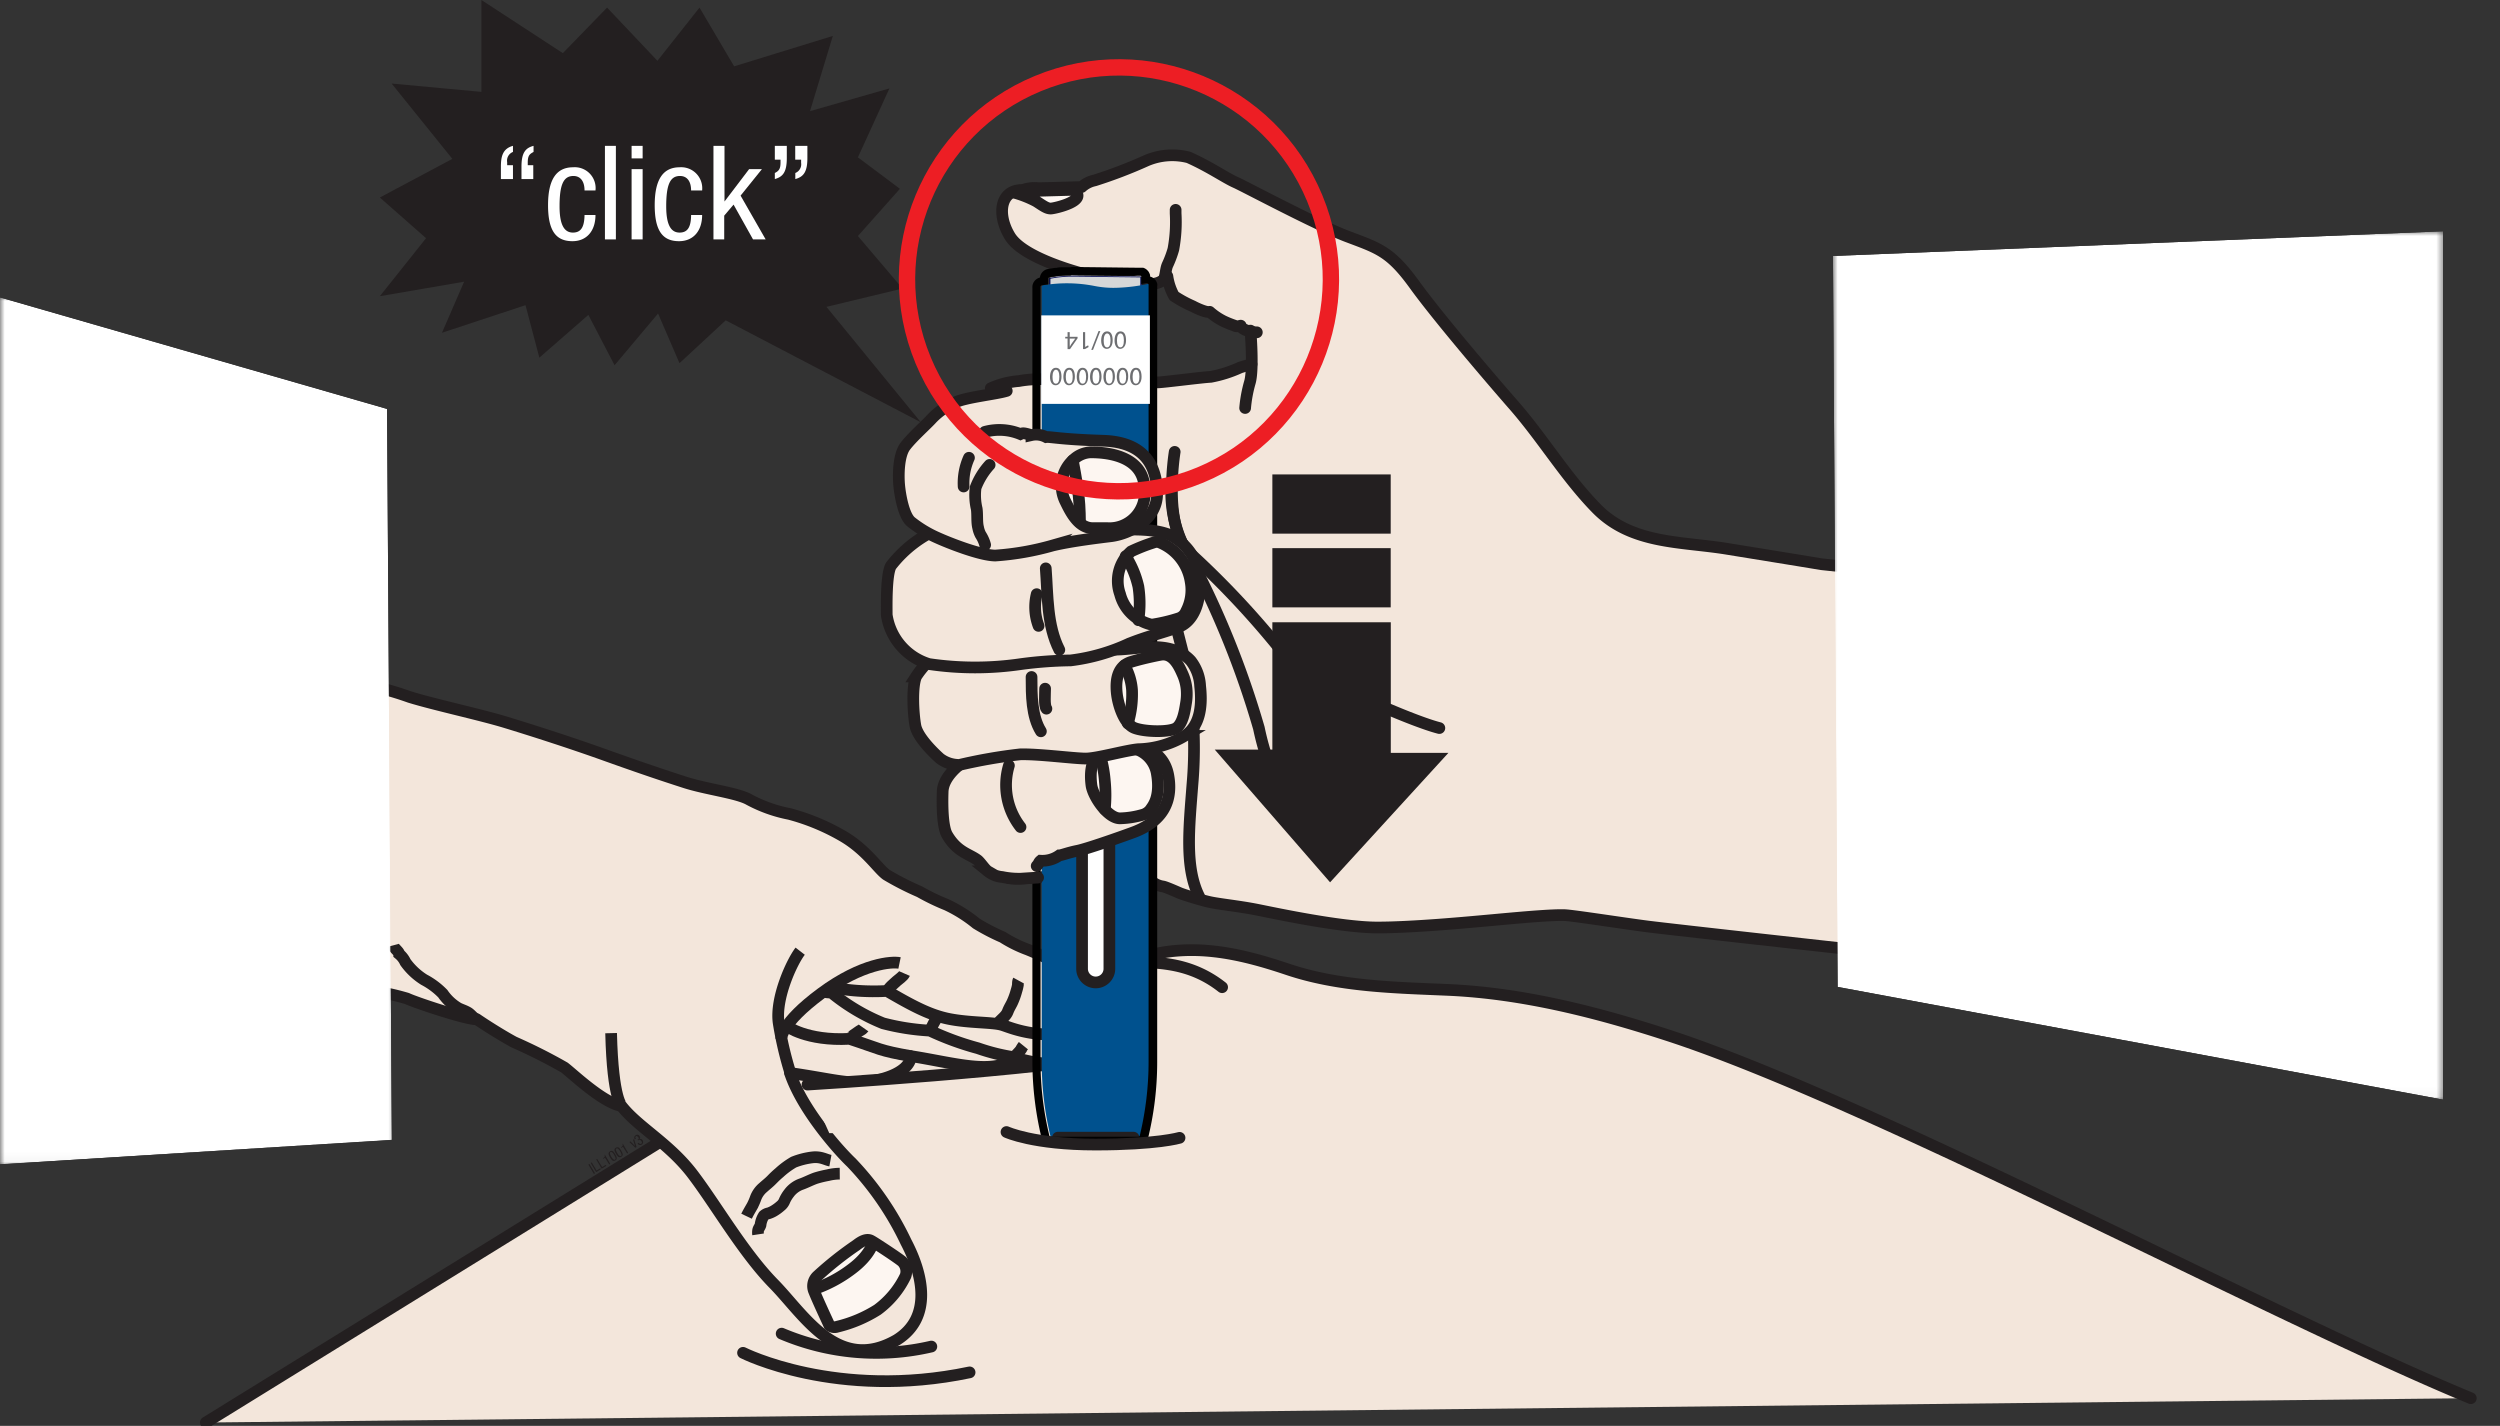 <svg xmlns="http://www.w3.org/2000/svg" xmlns:xlink="http://www.w3.org/1999/xlink" viewBox="0 0 267.22 152.41"><rect x="0" y="0" width="267.22" height="152.41" fill="#333333" stroke="none"/><defs><style>.cls-1{isolation:isolate;}.cls-2{fill:url(#linear-gradient);}.cls-3{fill:url(#linear-gradient-2);}.cls-10,.cls-35,.cls-4,.cls-7,.cls-8,.cls-9{fill:none;}.cls-5{clip-path:url(#clip-path);}.cls-6{fill:#f3e6db;}.cls-10,.cls-7,.cls-8,.cls-9{stroke:#231f20;stroke-width:1.25px;}.cls-7,.cls-8,.cls-9{stroke-linecap:round;}.cls-8{stroke-linejoin:bevel;}.cls-9{stroke-linejoin:round;}.cls-11{fill:#fdf6f1;}.cls-12{clip-path:url(#clip-path-2);}.cls-13{fill:url(#linear-gradient-3);}.cls-14{fill:#010101;}.cls-15{clip-path:url(#clip-path-4);}.cls-16{fill:url(#linear-gradient-4);}.cls-17{clip-path:url(#clip-path-6);}.cls-18{fill:#d5d7d8;}.cls-19{clip-path:url(#clip-path-7);}.cls-20{fill:#0f145b;}.cls-21{fill:#00518e;}.cls-22{clip-path:url(#clip-path-9);}.cls-23{fill:#fff;}.cls-24{fill:#231f20;}.cls-25{clip-path:url(#clip-path-11);}.cls-26{mask:url(#mask);}.cls-27{clip-path:url(#clip-path-12);}.cls-28{clip-path:url(#clip-path-13);}.cls-29{fill:url(#linear-gradient-5);}.cls-30{clip-path:url(#clip-path-14);}.cls-31{mask:url(#mask-2);}.cls-32{clip-path:url(#clip-path-15);}.cls-33{clip-path:url(#clip-path-16);}.cls-34{fill:url(#linear-gradient-6);}.cls-35{stroke:#ed1e24;stroke-miterlimit:10;stroke-width:1.75px;}.cls-36{fill:#6d6e71;}</style><linearGradient id="linear-gradient" x1="-872.09" y1="547.37" x2="-871.09" y2="547.37" gradientTransform="translate(-9343.03 6065.46) rotate(180) scale(10.95)" gradientUnits="userSpaceOnUse"><stop offset="0" stop-color="#fff"/><stop offset="0.99" stop-color="#231f20"/><stop offset="1" stop-color="#231f20"/></linearGradient><linearGradient id="linear-gradient-2" x1="-871.85" y1="547.37" x2="-870.85" y2="547.37" gradientTransform="translate(9578.47 -5916.1) scale(10.95)" xlink:href="#linear-gradient"/><clipPath id="clip-path"><rect class="cls-4" width="267.22" height="152.41"/></clipPath><clipPath id="clip-path-2"><path class="cls-4" d="M114.71,29.47a1.49,1.49,0,0,0,1.05.56,4.66,4.66,0,0,0,1,0,8,8,0,0,1,1.16,0l3.43.07.46-.49C121,29.53,116,29.48,114.71,29.47Z"/></clipPath><linearGradient id="linear-gradient-3" x1="-872.1" y1="547.37" x2="-871.1" y2="547.37" gradientTransform="translate(-8180.46 5240.82) rotate(180) scale(9.52)" gradientUnits="userSpaceOnUse"><stop offset="0" stop-color="#e8e8eb"/><stop offset="0.01" stop-color="#e8e8eb"/><stop offset="0.09" stop-color="#eeeef0"/><stop offset="0.38" stop-color="#fff"/><stop offset="0.78" stop-color="#d1d2d5"/><stop offset="1" stop-color="#fff"/></linearGradient><clipPath id="clip-path-4"><path class="cls-4" d="M112.33,29.68a.11.11,0,0,0-.1.11v2H122V29.65s0-.09-.06-.1a0,0,0,0,0,0,0,14.48,14.48,0,0,1-2.59.39,8.22,8.22,0,0,1-2.32-.19,12.62,12.62,0,0,0-2.51-.28,11.84,11.84,0,0,0-2.14.21"/></clipPath><linearGradient id="linear-gradient-4" x1="-871.84" y1="547.37" x2="-870.84" y2="547.37" gradientTransform="translate(8661.84 -5337.14) scale(9.81)" xlink:href="#linear-gradient-3"/><clipPath id="clip-path-6"><rect class="cls-4" x="112.23" y="29.47" width="9.78" height="2.3"/></clipPath><clipPath id="clip-path-7"><rect class="cls-4" x="112.14" y="29.38" width="9.95" height="2.47"/></clipPath><clipPath id="clip-path-9"><path class="cls-4" d="M115.66,85.43v18.09a1.46,1.46,0,0,0,2.92,0V85.43a1.46,1.46,0,1,0-2.92,0"/></clipPath><clipPath id="clip-path-11"><polygon class="cls-4" points="195.92 27.36 196.42 105.49 261.14 117.54 261.14 24.72 195.92 27.36"/></clipPath><mask id="mask" x="195.92" y="24.72" width="65.22" height="92.82" maskUnits="userSpaceOnUse"><rect x="195.92" y="24.72" width="65.22" height="92.82"/><g class="cls-1"><rect class="cls-2" x="195.92" y="24.72" width="65.22" height="92.82"/></g></mask><clipPath id="clip-path-12"><rect class="cls-4" x="195.92" y="24.72" width="65.22" height="92.82"/></clipPath><clipPath id="clip-path-13"><rect class="cls-4" x="195.92" y="24.72" width="65.21" height="92.82"/></clipPath><linearGradient id="linear-gradient-5" x1="-872.09" y1="547.37" x2="-871.09" y2="547.37" gradientTransform="translate(-9343.03 6065.46) rotate(180) scale(10.95)" gradientUnits="userSpaceOnUse"><stop offset="0" stop-color="#fff"/><stop offset="0.99" stop-color="#fff"/><stop offset="1" stop-color="#fff"/></linearGradient><clipPath id="clip-path-14"><polygon class="cls-4" points="0 124.45 41.88 121.84 41.88 121.75 41.37 43.71 0 31.79 0 124.45"/></clipPath><mask id="mask-2" x="0" y="31.66" width="42.33" height="92.82" maskUnits="userSpaceOnUse"><rect y="31.66" width="42.33" height="92.82"/><g class="cls-1"><rect class="cls-3" y="31.66" width="42.33" height="92.82"/></g></mask><clipPath id="clip-path-15"><rect class="cls-4" y="31.66" width="42.33" height="92.82"/></clipPath><clipPath id="clip-path-16"><rect class="cls-4" y="31.66" width="42.33" height="92.82"/></clipPath><linearGradient id="linear-gradient-6" x1="-871.79" y1="547.37" x2="-870.79" y2="547.37" gradientTransform="translate(6231.44 -3812.52) scale(7.11)" xlink:href="#linear-gradient-5"/></defs><g id="Layer_2" data-name="Layer 2"><g id="Layer_1-2" data-name="Layer 1"><g class="cls-5"><path class="cls-6" d="M264.1,149.45c-21-8.64-64.14-31.73-85.78-38.78-7.58-2.47-15.5-4.5-23.51-4.86-5.77-.25-11.68-.35-17.2-2.21-5.35-1.8-10.22-2.82-15.46-1.31a19.51,19.51,0,0,0-7.39.7l-.9.38-1.4-.74a30.7,30.7,0,0,0-5.92,2l-20,8.13a49.15,49.15,0,0,0-7.28,3.91C78,117.47,22,152.05,22,152.05"/><path class="cls-7" d="M264.1,149.45c-21-8.64-64.14-31.73-85.78-38.78-7.58-2.47-15.5-4.5-23.51-4.86-5.77-.25-11.68-.35-17.2-2.21-5.35-1.8-10.22-2.82-15.46-1.31a19.51,19.51,0,0,0-7.39.7l-.9.38-1.4-.74a30.7,30.7,0,0,0-5.92,2l-20,8.13a49.15,49.15,0,0,0-7.28,3.91C78,117.47,22,152.05,22,152.05"/><path class="cls-8" d="M130.63,105.52c-3.72-2.92-7.51-2.69-11.52-2.69a17.08,17.08,0,0,0-4.71.82"/><path class="cls-8" d="M83.55,142.55a25.9,25.9,0,0,0,16,1.38"/><path class="cls-8" d="M79.42,144.6s10,5.08,24.22,2.09"/><path class="cls-6" d="M22.83,104.17s8.66-.39,9.09-1.42c1.23.85,1.33.62,2.49.29a6.06,6.06,0,0,0,3.4,2c.62,0,1,.7,1.69.84a25.76,25.76,0,0,1,4,.85c.87.42,6.56,2.32,7.46,2.21,1.46,1,3.26,2.07,4,2.46a57.3,57.3,0,0,1,5.36,2.7c.88.66,4.06,3.73,6.11,4.12,1.76,2.26,5.11,4,7.62,7.31s5.42,8.4,8.66,11.7,6.87,9.6,13.13,6c3.9-2.42,2.79-7.08,1-10.48a32.26,32.26,0,0,0-5.84-8.49c-1.26-1.19-5.21-5.56-6.56-9.57,3.94.57,5.7,1.08,7.58,1s5.18-.91,5.36-2.8c4.63.72,8.86,2.09,11.14.17,3,.85,4.94.9,7.1-.18s2.72-2.22,2.47-3.29c1.68-1.17,2.3-2.17,2.1-3a2.21,2.21,0,0,0-1.8-1.78,38.13,38.13,0,0,1-4.06-1.14,39.3,39.3,0,0,0-4.5-2.18,13.69,13.69,0,0,1-2.66-1.32,22.15,22.15,0,0,1-2.81-1.46,15.18,15.18,0,0,0-3.17-2,23.82,23.82,0,0,1-2.9-1.4,30.3,30.3,0,0,1-3.56-1.82c-.92-.68-2.13-2.65-4.64-4.12A23.19,23.19,0,0,0,84.38,87a15.16,15.16,0,0,1-4.32-1.54c-1.24-.71-4.57-1.1-6.86-1.84s-4.63-1.52-8.51-2.91S56.66,78,54,77.19s-7.64-1.89-10.19-2.68a36.23,36.23,0,0,0-11-2.09c-5-.1-8.87-.76-11.72-.09"/><path class="cls-9" d="M22.83,104.17s8.66-.39,9.09-1.42c1.23.85,1.33.62,2.49.29a6.06,6.06,0,0,0,3.4,2c.62,0,1,.7,1.69.84a25.76,25.76,0,0,1,4,.85c.87.42,6.56,2.32,7.46,2.21,1.46,1,3.26,2.07,4,2.46a57.3,57.3,0,0,1,5.36,2.7c.88.66,4.06,3.73,6.11,4.12,1.76,2.26,5.11,4,7.62,7.31s5.42,8.4,8.66,11.7,6.87,9.6,13.13,6c3.9-2.42,2.79-7.08,1-10.48a32.26,32.26,0,0,0-5.84-8.49c-1.26-1.19-5.21-5.56-6.56-9.57,3.94.57,5.7,1.08,7.58,1s5.18-.91,5.36-2.8c4.63.72,8.86,2.09,11.14.17,3,.85,4.94.9,7.1-.18s2.72-2.22,2.47-3.29c1.68-1.17,2.3-2.17,2.1-3a2.21,2.21,0,0,0-1.8-1.78,38.13,38.13,0,0,1-4.06-1.14,39.3,39.3,0,0,0-4.5-2.18,13.69,13.69,0,0,1-2.66-1.32,22.15,22.15,0,0,1-2.81-1.46,15.18,15.18,0,0,0-3.17-2,23.82,23.82,0,0,1-2.9-1.4,30.3,30.3,0,0,1-3.56-1.82c-.92-.68-2.13-2.65-4.64-4.12A23.19,23.19,0,0,0,84.38,87a15.16,15.16,0,0,1-4.32-1.54c-1.24-.71-4.57-1.1-6.86-1.84s-4.63-1.52-8.51-2.91S56.66,78,54,77.19s-7.64-1.89-10.19-2.68a36.23,36.23,0,0,0-11-2.09c-5-.1-8.87-.76-11.72-.09"/><path class="cls-10" d="M84.5,114.75a38.08,38.08,0,0,1-1.27-5.41c-.38-2.65,1.41-6.52,2.3-7.67"/><path class="cls-10" d="M83.52,111s-.11-1.59,4.27-4.83,7.58-3.4,8.36-3.24"/><path class="cls-10" d="M88.68,105.5a24.35,24.35,0,0,0,6.12.42c2.56,1.49,4.53,2.58,6.68,3s4.5.34,5.53.61,4.62,2.15,11.14.12"/><path class="cls-10" d="M88,106a3.49,3.49,0,0,0,.86.09,21.18,21.18,0,0,0,5.53,3.29,25,25,0,0,0,5,.78,31.07,31.07,0,0,0,5.13,1.88,21.38,21.38,0,0,0,4.11,1"/><path class="cls-10" d="M84.07,109.67s2.13,1.62,6.73,1.37c3.31,1.08,3.09,1.24,6.63,1.86"/><path class="cls-11" d="M91.54,133.09a36.39,36.39,0,0,0-4.13,3.27,1.45,1.45,0,0,0-.37,1.71c.36.92,1.61,3.59,1.61,3.59a.86.86,0,0,0,.84.15,14.27,14.27,0,0,0,4.3-1.81,9.69,9.69,0,0,0,3-3.62,1.48,1.48,0,0,0-.36-1.54c-.41-.36-3-2.06-3.3-2.21-.51-.28-1.11.06-1.62.46"/><path class="cls-7" d="M91.54,133.09a36.39,36.39,0,0,0-4.13,3.27,1.45,1.45,0,0,0-.37,1.71c.36.92,1.61,3.59,1.61,3.59a.86.86,0,0,0,.84.15,14.27,14.27,0,0,0,4.3-1.81,9.69,9.69,0,0,0,3-3.62,1.48,1.48,0,0,0-.36-1.54c-.41-.36-3-2.06-3.3-2.21C92.65,132.35,92.05,132.69,91.54,133.09Z"/><path class="cls-10" d="M87,137.8a14.36,14.36,0,0,0,4-2.13c2.1-1.56,2.34-2.94,2.34-2.94"/><path class="cls-10" d="M79.8,130c.18-.38.4-.74.61-1.11a6.87,6.87,0,0,0,.38-.88,2.72,2.72,0,0,1,.77-1.07c.3-.27.61-.51.9-.8a10.72,10.72,0,0,1,.85-.8,8.76,8.76,0,0,1,1.52-1.12,8,8,0,0,1,2-.51,2.66,2.66,0,0,1,1.12.1c.26.07.54.2.81.25"/><path class="cls-10" d="M89.76,125.45a5.37,5.37,0,0,0-1.26.16,11.38,11.38,0,0,0-1.31.32c-.51.18-1,.44-1.49.62a2.81,2.81,0,0,0-1.37,1,3.68,3.68,0,0,0-.47.78,1.36,1.36,0,0,1-.43.58,4.76,4.76,0,0,1-.76.55,3,3,0,0,1-.52.23,1,1,0,0,0-.51.25,2.36,2.36,0,0,0-.35,1c-.06.21-.23.37-.26.6a1.34,1.34,0,0,0,0,.4"/><path class="cls-10" d="M94.73,105.91c.22-.09.39-.4.57-.55s.36-.32.54-.49.71-.51.84-.81"/><path class="cls-10" d="M106.71,109.33c.33-.42.81-.7,1-1.19s.38-.73.54-1.11a7.71,7.71,0,0,0,.4-1.14,4.52,4.52,0,0,0,.15-.61c0-.14,0-.37.06-.48"/><path class="cls-10" d="M99.3,110.15c.28-.18.37-.57.54-.85.08-.13.15-.27.23-.38"/><path class="cls-10" d="M108.5,112.9c.2-.25.44-.45.62-.71a2.31,2.31,0,0,1,.27-.42"/><path class="cls-10" d="M90.75,111c.18,0,.32-.24.45-.34l.49-.34c.17-.14.5-.27.62-.44"/><path class="cls-10" d="M51,109c-.39-.15-.65-.58-1-.78s-.65-.28-1-.45a5.29,5.29,0,0,1-1.67-1.56,8,8,0,0,0-2-1.49,7.07,7.07,0,0,1-2-1.88,2.45,2.45,0,0,0-.66-.86c0-.26-.57-.63-.65-.93"/><path class="cls-10" d="M66.5,118.25s-1-.57-1.18-7.82"/><path class="cls-6" d="M121.05,112.56c-10.33,1.9-34.74,3.37-34.74,3.37l2.33,5.19h32.41Z"/><path class="cls-8" d="M86.31,115.93s24.41-1.47,34.74-3.37"/><path class="cls-6" d="M235.43,105.63S182,99.76,176.27,99.05c-2.1-.26-7.56-1.11-8.84-1.22s-5.63.31-8.06.53-8.33.78-12.15.78-10.8-1.49-12.79-1.89-4.12-.6-5.17-.84-2.81-.8-3.14-.94-1.45-.64-1.78-.71a2.49,2.49,0,0,1-1.3-.6,5.75,5.75,0,0,1-2.36,0,8,8,0,0,1-2.15-.73c-.24,0-1,.13-1.63.16s-4.53.08-5.09.13-2.07.16-2.58.18a7.31,7.31,0,0,1-1,0l2.12-41.46,5.38-10.85,35.22,8.89,12.84,6.23,9.89,2.67,37,8.18,23.59,2.13"/><path class="cls-7" d="M235.43,105.63S182,99.76,176.27,99.05c-2.1-.26-7.56-1.11-8.84-1.22s-5.63.31-8.06.53-8.33.78-12.15.78-10.8-1.49-12.79-1.89-4.12-.6-5.17-.84-2.81-.8-3.14-.94-1.45-.64-1.78-.71a2.49,2.49,0,0,1-1.3-.6,5.75,5.75,0,0,1-2.36,0,8,8,0,0,1-2.15-.73c-.24,0-1,.13-1.63.16s-4.53.08-5.09.13-2.07.16-2.58.18a7.31,7.31,0,0,1-1,0l2.12-41.46,5.38-10.85,35.22,8.89,12.84,6.23,9.89,2.67,37,8.18,23.59,2.13"/><path class="cls-6" d="M234.39,64.55l-39.66-4.24c-3.37-.56-6.74-1.1-10.11-1.65-4.92-.8-10.17-.48-13.92-4.29-3.32-3.37-5.79-7.56-8.91-11.11-1.9-2.17-7.94-9.19-10.55-12.81s-3.83-3.91-7.21-5.18S133,20,132,19.54s-2.73-1.69-5-2.66a7,7,0,0,0-4.51.35A50.33,50.33,0,0,1,117,19.34a2.94,2.94,0,0,0-1.4.71s-3.91.12-4.65.12a3.58,3.58,0,0,0-1.66.21c-2.43,0-2.79,2.63-1.37,4.94s7.27,3.89,8.87,4.27a6,6,0,0,0,3.2.06,9.28,9.28,0,0,0,2.58.75,2.38,2.38,0,0,0,2.19-.81,6.13,6.13,0,0,0,.71,2.11,12,12,0,0,0,2,1.09c.44.24,1.51.72,1.81.6a7.75,7.75,0,0,0,1.48,1,12.65,12.65,0,0,0,1.19.47c.12.06.29.06.65,0,0,.25.5.49,1,.62v-.09s.15,1.79.14,3.41l0,.18s-.59.15-1.21.36a14.32,14.32,0,0,1-3.14,1c-1,.05-5.1.59-5.64.59s-2.87-.42-3.67-.36-7-.35-10.11.15-3.65.65-4.18,1L104.17,46l21.08.7,5,1.48,33.44,11.4,34.21,11.32,36.4,1Z"/><path class="cls-9" d="M134.34,35.52c-.74,0-1.72-.35-1.72-.71-.36.09-.53.09-.65,0a10.84,10.84,0,0,1-1.19-.48,6.87,6.87,0,0,1-1.48-1c-.3.12-1.37-.36-1.81-.6a12.69,12.69,0,0,1-2-1.09,6.13,6.13,0,0,1-.71-2.11,2.36,2.36,0,0,1-2.19.8,8.71,8.71,0,0,1-2.58-.74,6,6,0,0,1-3.2-.06c-1.6-.38-7.44-1.95-8.86-4.27s-1.07-5,1.36-4.95a3.77,3.77,0,0,1,1.66-.2c.74,0,4.65-.12,4.65-.12a2.94,2.94,0,0,1,1.4-.71,50.33,50.33,0,0,0,5.51-2.11,7,7,0,0,1,4.51-.35c2.25,1,3.94,2.19,5,2.66S140.65,24,144,25.27s4.6,1.57,7.21,5.18,8.65,10.64,10.55,12.81c3.12,3.55,5.6,7.74,8.91,11.11,3.75,3.81,9,3.49,13.92,4.29,3.37.55,6.74,1.09,10.11,1.65l39.66,4.23"/><path class="cls-7" d="M133.66,35.34s.35,4.09-.06,5.52a14.33,14.33,0,0,0-.51,2.75"/><path class="cls-7" d="M133.77,38.93s-.59.15-1.21.35a13.3,13.3,0,0,1-3.14,1c-1,.05-5.1.59-5.64.59s-2.82-.17-3.62-.11c-1.59.12-3.26-.08-4.86-.1-2.28,0-4.16-.34-6.4.07a9,9,0,0,0-3,.77"/><path class="cls-6" d="M124.44,29.76c.17-.47.16-1,.35-1.44a10.93,10.93,0,0,0,.63-1.68,15.88,15.88,0,0,0,.24-3.84v-.37"/><path class="cls-7" d="M124.44,29.76c.17-.47.16-1,.35-1.44a10.93,10.93,0,0,0,.63-1.68,15.88,15.88,0,0,0,.24-3.84v-.37"/><path class="cls-11" d="M108.37,20.58a11.52,11.52,0,0,1,2.39.94c.73.47,1.13.78,1.56.77s4.18-.88,2.37-2l-3.56.1a9.9,9.9,0,0,0-2.76.22"/><path class="cls-7" d="M108.37,20.58a11.52,11.52,0,0,1,2.39.94c.73.47,1.13.78,1.56.77s4.18-.88,2.37-2l-3.56.1A9.9,9.9,0,0,0,108.37,20.58Z"/><path class="cls-7" d="M125.56,48.3s-1.36,8.24,1.72,10.91a92.94,92.94,0,0,1,9.9,10.61c1.19,1.72,13.17,7.12,16.67,8"/><path class="cls-7" d="M125.21,51.92a13.1,13.1,0,0,0,2,7.7,96.08,96.08,0,0,1,7.35,18.21,29.55,29.55,0,0,0,2.73,7.64"/><path class="cls-7" d="M122.84,55.59s2.78,11,3.73,14.7a44.72,44.72,0,0,1,.89,13.52c-.36,4.69-.83,8.9.71,12"/></g><g class="cls-12"><rect class="cls-13" x="114.71" y="29.47" width="7.12" height="0.6"/></g><g class="cls-5"><path class="cls-14" d="M114.87,29.55l6.85.08-.41.32L118,29.88c-.75-.07-2,.14-2.16.07s-.54.14-.92-.4m-.33-.17a11.36,11.36,0,0,0,1.19.73,14.94,14.94,0,0,0,2.2-.06l3.5.07.52-.66s-6.36-.08-7.41-.08"/></g><g class="cls-15"><rect class="cls-16" x="112.23" y="29.47" width="9.78" height="2.31"/></g><g class="cls-5"><path class="cls-14" d="M112.31,29.79s0,0,0,0a11.15,11.15,0,0,1,4.62.06,8.07,8.07,0,0,0,2.35.2,15,15,0,0,0,2.6-.4s0,0,0,0h0v0h0v2h-9.6V29.82h0m-.17,0a0,0,0,0,0,0,0v2h9.94V29.72h0v0h0v0h0v0c0-.12-.12-.19-.22-.15a14.94,14.94,0,0,1-2.58.38,7.44,7.44,0,0,1-2.3-.19,11.25,11.25,0,0,0-4.68-.06.19.19,0,0,0-.17.19"/></g><g class="cls-17"><path class="cls-18" d="M122,29.82v1.95h-9.77v-2a.11.11,0,0,1,.1-.11,11.6,11.6,0,0,1,2.21-.21h.17l7,.07h.2s.06,0,.07.09v.18Z"/></g><g class="cls-19"><path class="cls-20" d="M112.31,29.79s0,0,0,0a11.57,11.57,0,0,1,2.21-.22h.32l6.86.08h.18a.06.06,0,0,1,0,0h0v0h0v2h-9.6V29.82h0m-.17,0a0,0,0,0,0,0,0v2h9.94V29.72h0v0h0v0h0v0a.21.21,0,0,0-.15-.16h0c-.29,0-6.36-.08-7.38-.08a11.32,11.32,0,0,0-2.24.22.19.19,0,0,0-.17.19"/></g><g class="cls-5"><path class="cls-21" d="M119.62,30.75a10.42,10.42,0,0,1-2.67-.19,15.24,15.24,0,0,0-5.42-.07.19.19,0,0,0-.18.23v82.86a33.75,33.75,0,0,0,.94,7.9.16.16,0,0,0,.16.12h9.34a.17.17,0,0,0,.17-.12,33.75,33.75,0,0,0,.94-7.9v-83h0a.2.2,0,0,0,0-.07.22.22,0,0,0-.27-.15,18.11,18.11,0,0,1-3,.39"/></g><line class="cls-7" x1="113.08" y1="121.6" x2="121.16" y2="121.6"/><g class="cls-22"><rect class="cls-23" x="115.66" y="83.97" width="2.92" height="21.01"/></g><g class="cls-5"><path class="cls-7" d="M117.12,84a1.46,1.46,0,0,1,1.46,1.46v18.09a1.46,1.46,0,0,1-2.92,0V85.43A1.47,1.47,0,0,1,117.12,84Z"/><path class="cls-14" d="M114.54,29.38c1,0,6.88.07,7.37.08h0l.07.05h0a.31.31,0,0,1,0,.1v0h0v0h0v0h0v.75c.38-.07.52-.11.52-.11h.06a.21.21,0,0,1,.21.16.2.2,0,0,1,0,.07h0v83a33.75,33.75,0,0,1-.94,7.9.17.17,0,0,1-.17.12h-9.34a.16.16,0,0,1-.16-.12,33.75,33.75,0,0,1-.94-7.9V30.72a.19.19,0,0,1,.18-.23l.62-.09v-.58a0,0,0,0,1,0,0,.19.19,0,0,1,.17-.19l.73-.12h.11l.56-.06h.83m0-.88h-.16l-.6,0h-.11c-.21,0-.4,0-.61.06l-.17,0-.74.12a1.07,1.07,0,0,0-.88.92,1.06,1.06,0,0,0-.8,1.11v82.82a35.21,35.21,0,0,0,1,8.12s0,0,0,.07a1.06,1.06,0,0,0,1,.72h9.34a1.06,1.06,0,0,0,1-.76,34.42,34.42,0,0,0,1-8.15v-83a.93.93,0,0,0,0-.29,0,0,0,0,0,0,0,1.07,1.07,0,0,0-.76-.75.09.09,0,0,0,0-.05V29.4a1.33,1.33,0,0,0-.19-.4l-.09-.1h0a1.07,1.07,0,0,0-.45-.28l-.08,0-.19,0h0c-.54,0-6.37-.08-7.38-.08"/><path class="cls-6" d="M110.81,92.56c.26-.27.2-.38.42-.56a3.13,3.13,0,0,0,2-.57c.2,0,.93-.29,1.93-.49s4.42-1.4,5.89-1.94c2.35-.85,4.47-2.58,3.83-6.11s-4.47-3.2-4.47-3.2l-16.1.37-1.55,1.54s-1.94,1.33-2,3,0,3.87.49,4.67c1.09,1.85,2.38,2,3.27,2.69.33.29.78,1,1.09,1.18a2.75,2.75,0,0,0,1.51.6,8.72,8.72,0,0,0,2,.18l1.84-.12"/><path class="cls-7" d="M110.81,92.56c.26-.27.2-.38.42-.56a3.13,3.13,0,0,0,2-.57c.2,0,.93-.29,1.93-.49s4.42-1.4,5.89-1.94c2.35-.85,4.47-2.58,3.83-6.11s-4.47-3.2-4.47-3.2l-16.1.37-1.55,1.54s-1.94,1.33-2,3,0,3.87.49,4.67c1.09,1.85,2.38,2,3.27,2.69.33.29.78,1,1.09,1.18a2.75,2.75,0,0,0,1.51.6,8.72,8.72,0,0,0,2,.18l1.84-.12"/><path class="cls-11" d="M116.66,83.91c.15,1.2,1.75,3.58,3.06,3.56a9.54,9.54,0,0,0,2.49-.4,1.61,1.61,0,0,0,.76-.54c.22-.35,1.11-1.26.69-3.8a3.34,3.34,0,0,0-2.82-2.8l-3.23.51s-1.31.67-1,3.47"/><path class="cls-7" d="M116.66,83.91c.15,1.2,1.75,3.58,3.06,3.56a9.54,9.54,0,0,0,2.49-.4,1.61,1.61,0,0,0,.76-.54c.22-.35,1.11-1.26.69-3.8a3.34,3.34,0,0,0-2.82-2.8l-3.23.51S116.3,81.11,116.66,83.91Z"/><path class="cls-7" d="M117.5,80.46a13.24,13.24,0,0,1,.59,3,15.31,15.31,0,0,1,0,3.05"/><path class="cls-6" d="M107.84,81.83a7.3,7.3,0,0,0,1.24,6.57"/><path class="cls-7" d="M107.84,81.83a7.3,7.3,0,0,0,1.24,6.57"/><path class="cls-6" d="M119.07,69.44c2.18,0,4.5-.69,6.61.12a4.07,4.07,0,0,1,1.6,1.07,4.75,4.75,0,0,1,1,2.69c.18,1.63.21,4.15-1.66,5.34a10.08,10.08,0,0,1-4.95,1.42c-1.36.12-4.42,1-5.63,1s-5.1-.51-7-.45a55.86,55.86,0,0,0-6.49,1.13,3.39,3.39,0,0,1-2.07-.68c-.54-.48-2.41-2.23-2.64-3.53s-.39-4.18.09-5.25a9.65,9.65,0,0,1,2.34-2.49l12.12-.27,4.93-.62Z"/><path class="cls-7" d="M119.07,69.44c2.18,0,4.5-.69,6.61.12a4.07,4.07,0,0,1,1.6,1.07,4.75,4.75,0,0,1,1,2.69c.18,1.63.21,4.15-1.66,5.34a10.08,10.08,0,0,1-4.95,1.42c-1.36.12-4.42,1-5.63,1s-5.1-.51-7-.45a55.86,55.86,0,0,0-6.49,1.13,3.39,3.39,0,0,1-2.07-.68c-.54-.48-2.41-2.23-2.64-3.53s-.39-4.18.09-5.25a9.65,9.65,0,0,1,2.34-2.49l12.12-.27,4.93-.62Z"/><path class="cls-11" d="M126.83,73.65a5.91,5.91,0,0,1-.07,1.57c-.12.75-.32,2.08-1,2.58s-3.46.44-4.53,0-1.75-2.46-1.87-3.83.12-2.79,1.57-3.23S124,70,124,70c1.28-.26,1.94,1,2.38,2a5.09,5.09,0,0,1,.43,1.66"/><path class="cls-7" d="M126.83,73.65a5.91,5.91,0,0,1-.07,1.57c-.12.75-.32,2.08-1,2.58s-3.46.44-4.53,0-1.75-2.46-1.87-3.83.12-2.79,1.57-3.23S124,70,124,70c1.28-.26,1.94,1,2.38,2A5.09,5.09,0,0,1,126.83,73.65Z"/><path class="cls-7" d="M120.2,71.13a6.25,6.25,0,0,1,.8,2.63,10.82,10.82,0,0,1-.45,3.56"/><path class="cls-6" d="M110.26,72.36c0,1.92,0,4.2,1,5.81"/><path class="cls-7" d="M110.26,72.36c0,1.92,0,4.2,1,5.81"/><path class="cls-6" d="M111.71,73.61c0,.51-.11,1.84.14,2.14"/><path class="cls-7" d="M111.71,73.61c0,.51-.11,1.84.14,2.14"/><path class="cls-6" d="M108.8,58s6.57-1.12,9.19-1.28,5.3-.27,7.07.47a5.78,5.78,0,0,1,3.21,5.06c0,2.08-.62,4.21-2.43,4.83s-3.36,1-5.18,1.73a20.77,20.77,0,0,1-6.22,1.78,44.14,44.14,0,0,0-5.29.39,33.56,33.56,0,0,1-9.85,0,6.47,6.47,0,0,1-4.52-5.26c0-.77-.08-4.36.46-5.25a13.05,13.05,0,0,1,5.49-4.13,6.48,6.48,0,0,1,5.37,0Z"/><path class="cls-7" d="M108.8,58s6.57-1.12,9.19-1.28,5.3-.27,7.07.47a5.78,5.78,0,0,1,3.21,5.06c0,2.08-.62,4.21-2.43,4.83s-3.36,1-5.18,1.73a20.77,20.77,0,0,1-6.22,1.78,44.14,44.14,0,0,0-5.29.39,33.56,33.56,0,0,1-9.85,0,6.47,6.47,0,0,1-4.52-5.26c0-.77-.08-4.36.46-5.25a13.05,13.05,0,0,1,5.49-4.13,6.48,6.48,0,0,1,5.37,0Z"/><path class="cls-11" d="M124,58a5.42,5.42,0,0,1,3.27,4.21,4.9,4.9,0,0,1-.49,3.14,1.28,1.28,0,0,1-.76.73,18.13,18.13,0,0,1-2.92.69,4.52,4.52,0,0,1-3.38-3.27,4.2,4.2,0,0,1,1.18-4.56,18.88,18.88,0,0,1,2.41-.95.91.91,0,0,1,.69,0"/><path class="cls-7" d="M124,58a5.42,5.42,0,0,1,3.27,4.21,4.9,4.9,0,0,1-.49,3.14,1.28,1.28,0,0,1-.76.73,18.13,18.13,0,0,1-2.92.69,4.52,4.52,0,0,1-3.38-3.27,4.2,4.2,0,0,1,1.18-4.56,18.88,18.88,0,0,1,2.41-.95A.91.91,0,0,1,124,58Z"/><path class="cls-7" d="M120.32,59.45a10.17,10.17,0,0,1,1.36,3.26,11.85,11.85,0,0,1,0,3.58"/><path class="cls-6" d="M111.78,60.75c.22,2.9.12,6.11,1.45,8.71"/><path class="cls-7" d="M111.78,60.75c.22,2.9.12,6.11,1.45,8.71"/><path class="cls-6" d="M110.81,63.51a5.74,5.74,0,0,0,.2,3.39"/><path class="cls-7" d="M110.81,63.51a5.74,5.74,0,0,0,.2,3.39"/><path class="cls-7" d="M107.58,121s2.87,1.34,9.5,1.34,9-.72,9-.72"/><polygon class="cls-24" points="98.43 45.14 88.34 32.8 96.47 30.84 91.7 25.23 96.19 20.18 91.7 16.82 95.07 9.45 86.58 11.88 89.02 3.84 78.47 7.09 74.77 0.81 70.27 6.5 64.89 0.81 60.16 5.68 51.46 0 51.46 9.82 41.86 8.93 48.35 16.98 40.6 21.11 45.54 25.46 40.6 31.66 49.61 30.11 47.24 35.57 56.17 32.62 57.65 38.23 62.89 33.66 65.69 39.04 70.34 33.51 72.63 38.82 77.57 34.24 98.43 45.14"/></g><g class="cls-25"><g class="cls-26"><g class="cls-27"><g class="cls-28"><rect class="cls-29" x="195.92" y="24.72" width="65.21" height="92.82"/></g></g></g></g><g class="cls-30"><g class="cls-31"><g class="cls-32"><g class="cls-33"><rect class="cls-34" y="31.66" width="42.33" height="92.82"/></g></g></g></g><path class="cls-24" d="M63,124.41l.6,1-.12.07-.59-1Z"/><path class="cls-24" d="M63.25,124.25l.52.86.39-.24.06.11-.5.31-.59-1Z"/><path class="cls-24" d="M63.84,123.89l.52.85.39-.23.06.11-.5.3-.59-1Z"/><path class="cls-24" d="M64.64,123.4l.59,1-.11.07-.45-.72-.2.12,0-.08a.46.46,0,0,0,.16-.15.16.16,0,0,0,0-.15Z"/><path class="cls-24" d="M65.77,123.39c.12.2.28.49,0,.65s-.44-.12-.56-.32-.29-.5,0-.66S65.65,123.19,65.77,123.39Zm-.52-.24c-.15.09,0,.32.07.46s.27.43.42.34,0-.31-.09-.49S65.4,123.06,65.25,123.15Z"/><path class="cls-24" d="M66.4,123c.13.2.29.49,0,.65s-.44-.12-.56-.32-.3-.5,0-.66S66.28,122.8,66.4,123Zm-.51-.24c-.15.09,0,.32.07.46s.27.43.42.34,0-.31-.09-.49S66,122.67,65.89,122.76Z"/><path class="cls-24" d="M66.56,122.23l.58,1-.11.06-.44-.71-.2.12,0-.08a.4.4,0,0,0,.16-.16.18.18,0,0,0,0-.14Z"/><path class="cls-24" d="M67.39,122l.49.5h0l-.22-.67.12-.07.26.84-.13.08-.64-.61Z"/><path class="cls-24" d="M68.37,121.46a.24.24,0,0,1,0,.3h0a.23.23,0,0,1,.31.12.31.31,0,0,1-.09.46.3.3,0,0,1-.44-.12l.12-.07c.08.12.18.15.27.1s.11-.16,0-.29-.18-.15-.28-.08l-.06,0-.06-.09.06,0c.09-.05.1-.15,0-.25s-.14-.14-.22-.09-.1.15,0,.26h0l-.12.07a.28.28,0,0,1,.08-.43A.27.27,0,0,1,68.37,121.46Z"/><g class="cls-5"><path class="cls-11" d="M116.54,48.35c1.09,0,5.66.06,5.8,3.86a3.78,3.78,0,0,1-4,4.24h-1.54c-1.5,0-2.34-1.64-2.9-2.8a3.74,3.74,0,0,1,.91-4.58,2.84,2.84,0,0,1,1.7-.72"/><path class="cls-7" d="M116.54,48.35c1.09,0,5.66.06,5.8,3.86a3.78,3.78,0,0,1-4,4.24h-1.54c-1.5,0-2.34-1.64-2.9-2.8a3.74,3.74,0,0,1,.91-4.58A2.84,2.84,0,0,1,116.54,48.35Z"/><path class="cls-7" d="M118.46,48.5a3.48,3.48,0,0,1,3.23,3.7,3.78,3.78,0,0,1-3.94,4.25"/><path class="cls-7" d="M114.67,49.21s.47,2.46.62,3.74.15,2.9.15,2.9"/><path class="cls-11" d="M116.54,48.35c1.09,0,5.66.06,5.8,3.86a3.78,3.78,0,0,1-4,4.24h-1.54c-1.5,0-2.34-1.64-2.9-2.8a3.74,3.74,0,0,1,.91-4.58,2.84,2.84,0,0,1,1.7-.72"/><path class="cls-6" d="M105.17,46.13a5.89,5.89,0,0,1,3.79.24c.27-.12.3-.15,1.19.12a2.27,2.27,0,0,1,1.57.2c.41,0,1.45.24,6.1.39s5.76,3,5.76,5.69-2.85,4.24-4.9,4.51c-1.18.15-4.21.5-6.28,1a29.81,29.81,0,0,1-6.11,1.07c-1.66,0-5.21-1.45-6.13-1.87a13.13,13.13,0,0,1-2.88-1.72c-.8-.65-1.18-2.93-1.27-3.94s-.09-3.17.65-4.15,2.28-2.34,2.87-3A8,8,0,0,1,102,42.93c1.1-.54,4.39-.87,5.49-1.22"/><path class="cls-7" d="M105.27,46.16a5.92,5.92,0,0,1,3.8.24c.26-.12.29-.15,1.18.11a2.31,2.31,0,0,1,1.57.21c.42-.06,1.45.24,6.11.39s5.75,3,5.75,5.69-2.85,4.24-4.89,4.51c-1.19.15-4.21.5-6.29,1a29.61,29.61,0,0,1-6.1,1.07c-1.66,0-5.22-1.45-6.14-1.87a12.84,12.84,0,0,1-2.87-1.72c-.81-.65-1.19-2.93-1.28-3.94s-.09-3.17.65-4.15,2.29-2.34,2.88-3A7.61,7.61,0,0,1,102.13,43c1.1-.54,4.38-.87,5.48-1.22"/><path class="cls-6" d="M105.78,49.69a7.67,7.67,0,0,0-1.5,2.44,6.33,6.33,0,0,0,.12,2.26c.09.65,0,1.44.15,2a2.67,2.67,0,0,0,.27.78,3.79,3.79,0,0,1,.48,1.07"/><path class="cls-7" d="M105.78,49.69a7.67,7.67,0,0,0-1.5,2.44,6.33,6.33,0,0,0,.12,2.26c.09.65,0,1.44.15,2a2.67,2.67,0,0,0,.27.78,3.79,3.79,0,0,1,.48,1.07"/><path class="cls-6" d="M103.57,48.93A6.62,6.62,0,0,0,103,52"/><path class="cls-7" d="M103.57,48.93A6.62,6.62,0,0,0,103,52"/><path class="cls-11" d="M116.54,48.35c1.09,0,5.66.06,5.8,3.86a3.78,3.78,0,0,1-4,4.24h-1.54c-1.5,0-2.34-1.64-2.9-2.8a3.74,3.74,0,0,1,.91-4.58,2.84,2.84,0,0,1,1.7-.72"/><path class="cls-7" d="M116.54,48.35c1.09,0,5.66.06,5.8,3.86a3.78,3.78,0,0,1-4,4.24h-1.54c-1.5,0-2.34-1.64-2.9-2.8a3.74,3.74,0,0,1,.91-4.58A2.84,2.84,0,0,1,116.54,48.35Z"/><path class="cls-7" d="M114.67,49.21s.47,2.46.62,3.74.15,2.9.15,2.9"/><polygon class="cls-24" points="154.82 80.47 148.66 80.47 148.66 66.51 136 66.51 136 80.12 129.84 80.12 142.17 94.31 154.82 80.47"/><rect class="cls-24" x="136" y="58.59" width="12.65" height="6.33"/><rect class="cls-24" x="136" y="50.71" width="12.65" height="6.33"/><circle class="cls-35" cx="119.6" cy="29.86" r="22.65" transform="translate(-2.32 48.04) rotate(-22.5)"/><rect class="cls-23" x="111.3" y="33.71" width="11.61" height="9.46"/><path class="cls-36" d="M120.79,40.31c0-.61.23-1,.63-1s.59.33.6.93-.26.94-.63.94-.6-.34-.6-.92m1,0c0-.47-.14-.74-.36-.74s-.37.29-.37.75.11.74.36.74.37-.26.37-.75"/><path class="cls-36" d="M119.37,40.31c0-.61.22-1,.62-1s.6.33.6.93-.26.94-.63.94-.59-.34-.59-.92m1,0c0-.47-.15-.74-.37-.74s-.37.29-.37.75.11.74.37.74.37-.26.37-.75"/><path class="cls-36" d="M117.94,40.31c0-.61.23-1,.63-1s.59.33.6.93-.27.94-.63.94-.6-.34-.6-.92m1,0c0-.47-.14-.74-.37-.74s-.37.29-.37.75.12.74.37.74.37-.26.37-.75"/><path class="cls-36" d="M116.51,40.31c0-.61.23-1,.63-1s.59.33.6.93-.26.94-.63.94-.6-.34-.6-.92m1,0c0-.47-.14-.74-.36-.74s-.37.29-.37.75.11.74.36.74.37-.26.37-.75"/><path class="cls-36" d="M115.09,40.31c0-.61.22-1,.62-1s.6.33.6.93-.26.94-.63.94-.59-.34-.59-.92m1,0c0-.47-.15-.74-.37-.74s-.37.29-.37.75.11.74.37.74.37-.26.37-.75"/><path class="cls-36" d="M113.66,40.31c0-.61.23-1,.63-1s.59.33.6.93-.27.94-.63.94-.6-.34-.6-.92m1,0c0-.47-.14-.74-.37-.74s-.37.29-.37.75.12.74.37.74.37-.26.37-.75"/><path class="cls-36" d="M112.23,40.31c0-.61.23-1,.63-1s.59.33.6.93-.26.94-.63.94-.6-.34-.6-.92m1,0c0-.47-.14-.74-.36-.74s-.37.29-.37.75.11.74.36.74.37-.26.37-.75"/><path class="cls-36" d="M119.13,36.42c0-.61.23-1,.63-1s.59.33.6.93-.27.94-.63.94-.6-.34-.6-.92m1,0c0-.47-.14-.73-.37-.73s-.37.29-.37.75.12.74.37.74.37-.26.37-.76"/><path class="cls-36" d="M117.7,36.42c0-.61.23-1,.63-1s.59.33.6.93-.26.94-.63.94-.6-.34-.6-.92m1,0c0-.47-.14-.73-.36-.73s-.37.29-.37.75.11.74.36.74.37-.26.37-.76"/><polygon class="cls-36" points="117.61 35.39 116.83 37.4 116.64 37.4 117.42 35.39 117.61 35.39"/><polygon class="cls-36" points="115.99 37.08 116 37.08 116.31 36.91 116.36 37.09 115.97 37.31 115.76 37.31 115.76 35.5 115.99 35.5 115.99 37.08"/><path class="cls-36" d="M114.34,35.5V36h.84v.16l-.81,1.16h-.26V36.18h-.25V36h.25V35.5Zm0,.68v.61a2.62,2.62,0,0,1,0,.28h0l.15-.27.44-.61h-.59Z"/></g><path class="cls-23" d="M54.83,16.24a1,1,0,0,0-.62,1.1v.32h.62v1.48H53.54v-1.3c0-1.08.17-1.95,1.29-2.25Zm2.2,0c-.42.23-.62.38-.62,1.15v.27H57v1.48H55.74V17.81c0-1.5.44-2,1.29-2.22Z"/><path class="cls-23" d="M63.65,20.36H62.48c0-1-.45-1.55-1.19-1.55-1.07,0-1.48.94-1.48,3.25,0,2.06.55,2.8,1.43,2.8s1.22-.62,1.24-1.88h1.17c0,1.7-.94,2.8-2.46,2.8-1.77,0-2.61-1.12-2.61-3.85s.88-4.05,2.68-4.05A2.23,2.23,0,0,1,63.65,20.36Z"/><path class="cls-23" d="M65.83,15.59v10H64.66v-10Z"/><path class="cls-23" d="M68.69,15.59v1.34H67.51V15.59Zm0,2.49v7.51H67.51V18.08Z"/><path class="cls-23" d="M75.05,20.36H73.87c0-1-.45-1.55-1.19-1.55-1.06,0-1.47.94-1.47,3.25,0,2.06.55,2.8,1.43,2.8s1.22-.62,1.23-1.88h1.18c0,1.7-.94,2.8-2.47,2.8-1.76,0-2.6-1.12-2.6-3.85s.88-4.05,2.67-4.05A2.25,2.25,0,0,1,75.05,20.36Z"/><path class="cls-23" d="M77.44,15.59v5.95h0l2.63-3.46h1.37l-2.28,2.83,2.68,4.68H80.49l-2.08-3.72-1,1.18v2.54H76.26v-10Z"/><path class="cls-23" d="M84.1,15.59V16.9c0,1.53-.44,2-1.28,2.24v-.65c.46-.23.61-.47.61-1.13v-.29h-.61V15.59Zm2.2,0V16.9c0,1.49-.42,2-1.29,2.24v-.65a1,1,0,0,0,.62-1.08v-.34H85V15.59Z"/></g></g></svg>
